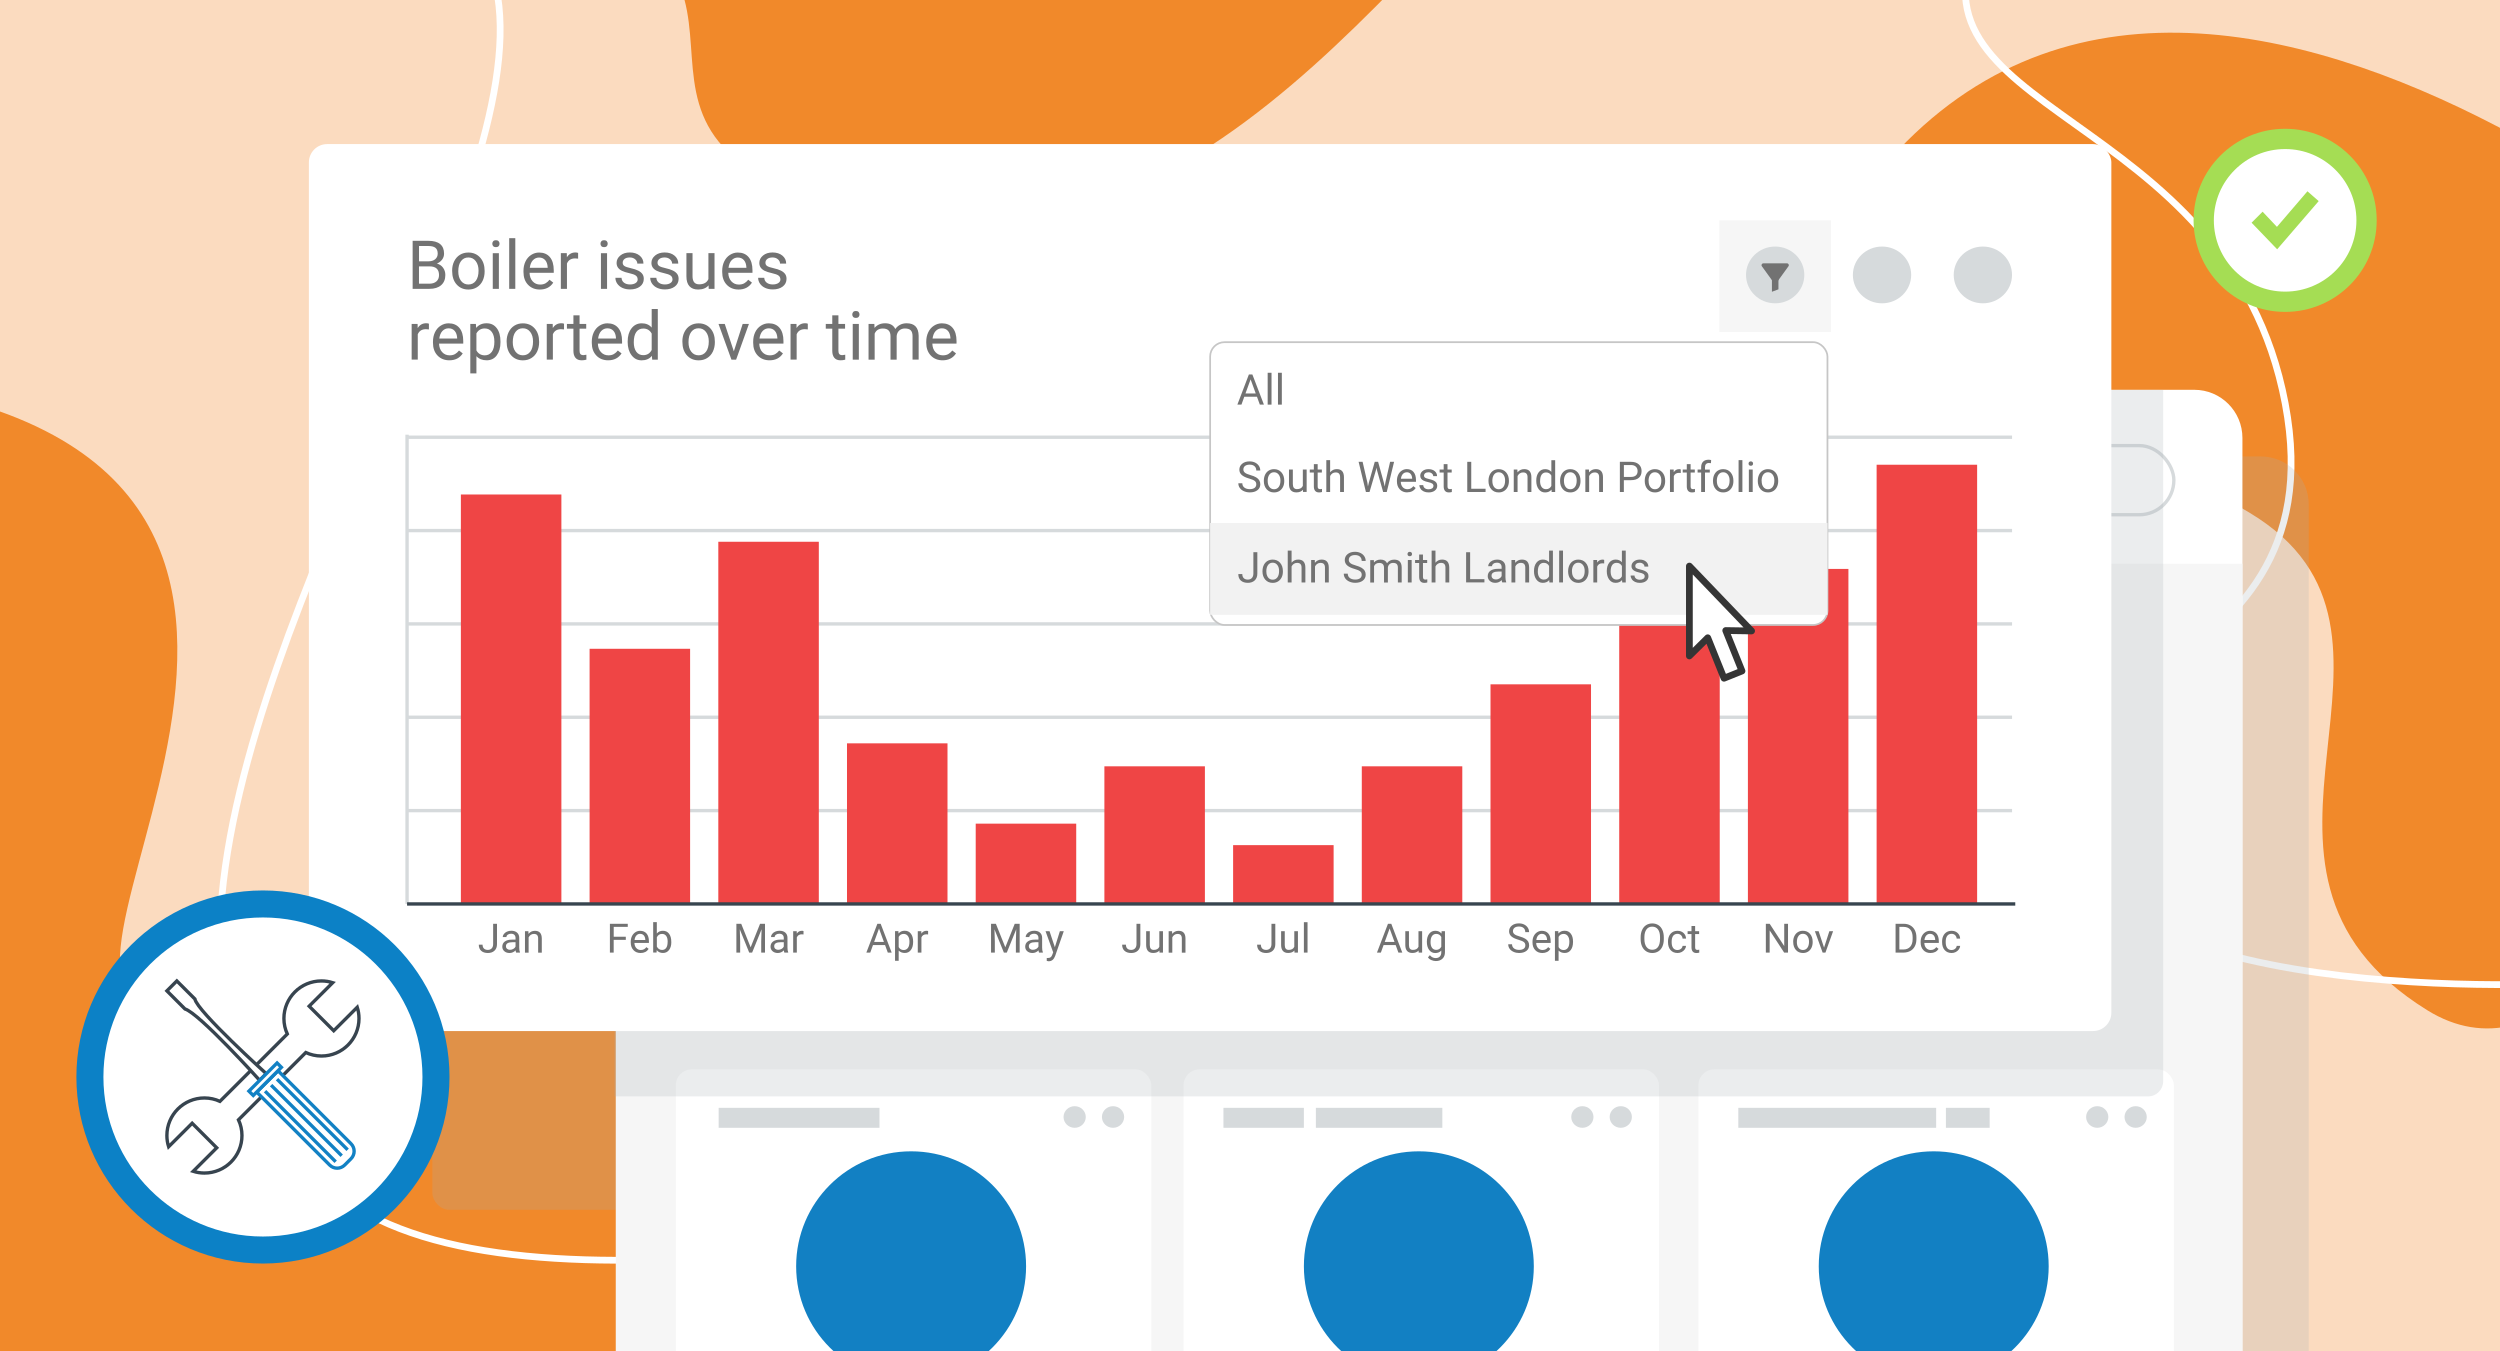 <?xml version="1.0" encoding="UTF-8"?>
<svg xmlns="http://www.w3.org/2000/svg" xmlns:xlink="http://www.w3.org/1999/xlink" viewBox="0 0 740 400">
  <defs>
    <style>
      .cls-1, .cls-2 {
        mix-blend-mode: multiply;
        opacity: .22;
      }

      .cls-1, .cls-3, .cls-4, .cls-5, .cls-6, .cls-7, .cls-8, .cls-9, .cls-10, .cls-11, .cls-12, .cls-13 {
        stroke-width: 0px;
      }

      .cls-1, .cls-9 {
        fill: #a5aeb1;
      }

      .cls-14 {
        stroke: #0c81c6;
        stroke-width: 8px;
      }

      .cls-14, .cls-15, .cls-16, .cls-17, .cls-18, .cls-19, .cls-20, .cls-21, .cls-22 {
        stroke-miterlimit: 10;
      }

      .cls-14, .cls-15, .cls-16, .cls-17, .cls-23, .cls-21, .cls-22, .cls-10 {
        fill: #fff;
      }

      .cls-15 {
        stroke: #1281c4;
      }

      .cls-16 {
        stroke: #37444f;
      }

      .cls-17, .cls-20 {
        stroke: #d6dadc;
      }

      .cls-18 {
        stroke: #fff;
      }

      .cls-18, .cls-19, .cls-20 {
        fill: none;
      }

      .cls-18, .cls-23 {
        stroke-width: 2px;
      }

      .cls-19 {
        stroke: #38454f;
      }

      .cls-23 {
        stroke: #353535;
        stroke-linejoin: round;
      }

      .cls-21 {
        stroke: #a5dd54;
        stroke-width: 6px;
      }

      .cls-22 {
        filter: url(#drop-shadow-3);
        stroke: #c6c6c6;
        stroke-width: .52px;
      }

      .cls-24 {
        isolation: isolate;
      }

      .cls-3 {
        fill: #f2f2f2;
      }

      .cls-4 {
        fill: #f6f6f6;
      }

      .cls-5 {
        fill: #727272;
      }

      .cls-6 {
        fill: #1280c3;
      }

      .cls-7 {
        fill: #d6dadc;
      }

      .cls-8 {
        fill: #a5dd54;
      }

      .cls-11 {
        fill: #f1892a;
      }

      .cls-12 {
        fill: #ef4545;
      }

      .cls-13 {
        fill: #fbdbbf;
      }
    </style>
    <filter id="drop-shadow-3" filterUnits="userSpaceOnUse">
      <feOffset dx="0" dy="3"/>
      <feGaussianBlur result="blur" stdDeviation="1"/>
      <feFlood flood-color="#000" flood-opacity=".3"/>
      <feComposite in2="blur" operator="in"/>
      <feComposite in="SourceGraphic"/>
    </filter>
  </defs>
  <g class="cls-24">
    <g id="Layer_1" data-name="Layer 1">
      <rect class="cls-13" width="740" height="400"/>
      <path class="cls-11" d="m-24,115.38c160.42,30.99,6.38,200.16,81.69,180.32,75.31-19.84,142.72-247.01,279.83-149.75,137.11,97.26,54.4,315.53,54.4,315.53H77.44l-143.33-39.72L-24,115.38Z"/>
      <path class="cls-11" d="m561.9,44.41c-43.09,45.41,44.31,71.56,103.92,107.33,59.62,35.77-15.9,104.81,52.66,147.29,68.56,42.48,132.15-180.23,132.15-180.23,0,0-184.99-183.72-288.73-74.4Z"/>
      <path class="cls-12" d="m527.07,251.64c-49.52,14.73,17.29,41.13-2.12,54.14-49.01,32.83,66.16,88.76,97.66,29.03,31.51-59.72,5.31-113.17-95.54-83.17Z"/>
      <path class="cls-18" d="m-24-21.69c391.92-99.18-30.59,263.49,125.15,376.22,107.59,77.87,550.12-127.7,542.93,68.22"/>
      <path class="cls-18" d="m587.46-21.69c-30.82,56.3,72.2,52.33,88.97,141.17,16.77,88.84-93.87,79.82-67.51,130.85,26.35,51.03,162.15,40.15,162.15,40.15"/>
      <path class="cls-11" d="m159.34-32.56c89.01,24.59-1.86,75.32,101.98,96.83,103.84,21.51,165.4-99.82,211.46-122.91,46.06-23.09-313.43,26.08-313.43,26.08Z"/>
    </g>
    <g id="Layer_2" data-name="Layer 2">
      <g>
        <rect class="cls-1" x="127.98" y="137.56" width="533.53" height="220.54" rx="4.97" ry="4.97"/>
        <g>
          <g class="cls-2">
            <path class="cls-9" d="m216.18,135.1h452.96c7.86,0,14.25,6.38,14.25,14.25v388.94c0,7.83-6.35,14.18-14.18,14.18H216.11c-7.83,0-14.18-6.35-14.18-14.18V149.35c0-7.86,6.38-14.25,14.25-14.25Z"/>
          </g>
          <path class="cls-10" d="m196.55,115.38h452.96c7.86,0,14.25,6.38,14.25,14.25v388.94c0,7.83-6.35,14.18-14.18,14.18H196.48c-7.83,0-14.18-6.35-14.18-14.18V129.63c0-7.86,6.38-14.25,14.25-14.25Z"/>
          <rect class="cls-4" x="182.3" y="166.87" width="481.45" height="367.74"/>
          <rect class="cls-17" x="522.49" y="131.9" width="120.97" height="20.46" rx="10.23" ry="10.23"/>
          <rect class="cls-17" x="416.76" y="131.9" width="91.79" height="20.46" rx="10.23" ry="10.23"/>
          <g>
            <rect class="cls-10" x="350.33" y="316.53" width="140.73" height="119.48" rx="4.69" ry="4.69"/>
            <circle class="cls-6" cx="419.98" cy="374.82" r="34.03"/>
            <ellipse class="cls-7" cx="479.75" cy="330.63" rx="3.29" ry="3.2"/>
            <ellipse class="cls-7" cx="468.38" cy="330.63" rx="3.29" ry="3.2"/>
            <rect class="cls-7" x="362.14" y="327.92" width="23.81" height="5.91"/>
            <rect class="cls-7" x="389.5" y="327.92" width="37.43" height="5.91"/>
          </g>
          <g>
            <rect class="cls-10" x="200.05" y="316.53" width="140.73" height="119.48" rx="4.69" ry="4.69"/>
            <circle class="cls-6" cx="269.69" cy="374.82" r="34.03"/>
            <ellipse class="cls-7" cx="329.46" cy="330.63" rx="3.29" ry="3.2"/>
            <ellipse class="cls-7" cx="318.1" cy="330.63" rx="3.29" ry="3.2"/>
            <rect class="cls-7" x="212.72" y="327.92" width="47.61" height="5.91"/>
          </g>
          <g>
            <rect class="cls-10" x="502.73" y="316.53" width="140.73" height="119.48" rx="4.69" ry="4.69"/>
            <circle class="cls-6" cx="572.38" cy="374.82" r="34.03"/>
            <ellipse class="cls-7" cx="632.15" cy="330.63" rx="3.29" ry="3.2"/>
            <ellipse class="cls-7" cx="620.78" cy="330.63" rx="3.29" ry="3.2"/>
            <rect class="cls-7" x="514.54" y="327.92" width="58.56" height="5.91"/>
            <rect class="cls-7" x="575.99" y="327.92" width="12.95" height="5.91"/>
          </g>
        </g>
        <path class="cls-1" d="m186.36,115.38h453.9s.04.02.04.04v204.64c0,2.48-2.01,4.48-4.48,4.48H181.88V119.87c0-2.48,2.01-4.48,4.48-4.48Z"/>
        <rect class="cls-10" x="91.43" y="42.65" width="533.53" height="262.54" rx="5.42" ry="5.42"/>
        <g>
          <path class="cls-5" d="m145.98,273.44h1.13v6.04c0,.82-.25,1.46-.74,1.92s-1.14.69-1.96.69-1.51-.22-1.98-.65-.71-1.04-.71-1.82h1.12c0,.49.13.87.4,1.14s.66.41,1.16.41c.46,0,.84-.15,1.13-.44s.43-.7.44-1.23v-6.06Z"/>
          <path class="cls-5" d="m152.77,281.97c-.06-.12-.11-.35-.15-.67-.5.52-1.11.79-1.8.79-.62,0-1.14-.18-1.54-.53s-.6-.8-.6-1.34c0-.66.25-1.17.75-1.54s1.21-.55,2.12-.55h1.05v-.5c0-.38-.11-.68-.34-.91s-.56-.34-1-.34c-.39,0-.71.1-.97.29s-.39.43-.39.71h-1.09c0-.32.11-.62.34-.92s.53-.53.91-.7.81-.26,1.27-.26c.73,0,1.3.18,1.72.55s.63.87.64,1.51v2.92c0,.58.07,1.04.22,1.39v.09h-1.14Zm-1.8-.83c.34,0,.66-.09.97-.26s.53-.4.66-.69v-1.3h-.85c-1.33,0-1.99.39-1.99,1.17,0,.34.11.61.34.8s.52.29.87.29Z"/>
          <path class="cls-5" d="m156.4,275.63l.04.8c.48-.61,1.12-.91,1.9-.91,1.34,0,2.02.76,2.03,2.27v4.19h-1.08v-4.2c0-.46-.11-.79-.31-1.01s-.52-.33-.96-.33c-.35,0-.66.09-.93.28s-.47.43-.62.74v4.52h-1.08v-6.34h1.03Z"/>
        </g>
        <g>
          <path class="cls-5" d="m185.23,278.2h-3.58v3.77h-1.12v-8.53h5.29v.92h-4.16v2.92h3.58v.92Z"/>
          <path class="cls-5" d="m189.61,282.09c-.86,0-1.56-.28-2.1-.85s-.81-1.32-.81-2.26v-.2c0-.63.12-1.19.36-1.68s.58-.88,1.01-1.16.9-.42,1.4-.42c.82,0,1.46.27,1.92.81s.69,1.32.69,2.33v.45h-4.29c.02.62.2,1.13.55,1.51s.79.58,1.33.58c.38,0,.71-.08.97-.23s.5-.36.7-.62l.66.52c-.53.82-1.33,1.22-2.39,1.22Zm-.13-5.68c-.44,0-.8.16-1.1.48s-.48.76-.55,1.34h3.18v-.08c-.03-.55-.18-.98-.45-1.28s-.62-.45-1.08-.45Z"/>
          <path class="cls-5" d="m198.71,278.87c0,.97-.22,1.75-.67,2.33s-1.04.88-1.79.88c-.8,0-1.42-.28-1.86-.85l-.05.73h-1v-9h1.08v3.36c.44-.54,1.04-.81,1.81-.81s1.37.29,1.81.87.66,1.38.66,2.39v.09Zm-1.08-.12c0-.74-.14-1.31-.43-1.71s-.7-.6-1.23-.6c-.71,0-1.23.33-1.54,1v2.74c.33.66.85,1,1.55,1,.52,0,.92-.2,1.21-.6s.43-1.01.43-1.82Z"/>
        </g>
        <g>
          <path class="cls-5" d="m219.4,273.44l2.79,6.96,2.79-6.96h1.46v8.53h-1.12v-3.32l.11-3.59-2.8,6.91h-.86l-2.79-6.89.11,3.57v3.32h-1.12v-8.53h1.45Z"/>
          <path class="cls-5" d="m232.17,281.97c-.06-.12-.11-.35-.15-.67-.5.52-1.11.79-1.8.79-.62,0-1.14-.18-1.54-.53s-.6-.8-.6-1.34c0-.66.25-1.17.75-1.54s1.21-.55,2.12-.55h1.05v-.5c0-.38-.11-.68-.34-.91s-.56-.34-1-.34c-.39,0-.71.1-.97.29s-.39.43-.39.71h-1.09c0-.32.11-.62.34-.92s.53-.53.91-.7.81-.26,1.27-.26c.73,0,1.3.18,1.72.55s.63.87.64,1.51v2.92c0,.58.07,1.04.22,1.39v.09h-1.14Zm-1.8-.83c.34,0,.66-.09.97-.26s.53-.4.66-.69v-1.3h-.85c-1.33,0-1.99.39-1.99,1.17,0,.34.11.61.34.8s.52.29.87.29Z"/>
          <path class="cls-5" d="m237.84,276.6c-.16-.03-.34-.04-.53-.04-.71,0-1.19.3-1.45.91v4.5h-1.08v-6.34h1.05l.02.73c.36-.57.86-.85,1.51-.85.21,0,.37.03.48.08v1.01Z"/>
        </g>
        <g>
          <path class="cls-5" d="m261.97,279.74h-3.57l-.8,2.23h-1.16l3.26-8.53h.98l3.26,8.53h-1.15l-.81-2.23Zm-3.23-.92h2.9l-1.45-3.99-1.45,3.99Z"/>
          <path class="cls-5" d="m270.28,278.87c0,.96-.22,1.74-.66,2.33s-1.04.88-1.79.88-1.38-.24-1.82-.73v3.05h-1.08v-8.78h.99l.05.7c.44-.55,1.05-.82,1.84-.82s1.36.29,1.81.86.67,1.37.67,2.4v.1Zm-1.08-.12c0-.71-.15-1.28-.46-1.69s-.72-.62-1.25-.62c-.66,0-1.15.29-1.48.87v3.03c.32.58.82.87,1.49.87.52,0,.93-.21,1.24-.62s.46-1.02.46-1.84Z"/>
          <path class="cls-5" d="m274.72,276.6c-.16-.03-.34-.04-.53-.04-.71,0-1.19.3-1.45.91v4.5h-1.08v-6.34h1.05l.02.73c.36-.57.86-.85,1.51-.85.21,0,.37.03.48.08v1.01Z"/>
        </g>
        <g>
          <path class="cls-5" d="m294.78,273.44l2.79,6.96,2.79-6.96h1.46v8.53h-1.12v-3.32l.11-3.59-2.8,6.91h-.86l-2.79-6.89.11,3.57v3.32h-1.12v-8.53h1.45Z"/>
          <path class="cls-5" d="m307.55,281.97c-.06-.12-.11-.35-.15-.67-.5.52-1.11.79-1.8.79-.62,0-1.14-.18-1.54-.53s-.6-.8-.6-1.34c0-.66.25-1.17.75-1.54s1.21-.55,2.12-.55h1.05v-.5c0-.38-.11-.68-.34-.91s-.56-.34-1-.34c-.39,0-.71.1-.97.29s-.39.43-.39.71h-1.09c0-.32.11-.62.34-.92s.53-.53.91-.7.81-.26,1.27-.26c.73,0,1.3.18,1.72.55s.63.87.64,1.51v2.92c0,.58.07,1.04.22,1.39v.09h-1.14Zm-1.8-.83c.34,0,.66-.09.97-.26s.53-.4.66-.69v-1.3h-.85c-1.33,0-1.99.39-1.99,1.17,0,.34.11.61.34.8s.52.29.87.29Z"/>
          <path class="cls-5" d="m312.24,280.38l1.48-4.75h1.16l-2.55,7.32c-.39,1.05-1.02,1.58-1.88,1.58l-.21-.02-.4-.08v-.88l.29.02c.37,0,.65-.07.86-.22s.37-.42.51-.81l.24-.64-2.26-6.27h1.18l1.58,4.75Z"/>
        </g>
        <g>
          <path class="cls-5" d="m336.41,273.44h1.13v6.04c0,.82-.25,1.46-.74,1.92s-1.14.69-1.96.69-1.51-.22-1.98-.65-.71-1.04-.71-1.82h1.12c0,.49.13.87.4,1.14s.66.41,1.16.41c.46,0,.84-.15,1.13-.44s.43-.7.44-1.23v-6.06Z"/>
          <path class="cls-5" d="m343.2,281.34c-.42.5-1.04.74-1.86.74-.68,0-1.19-.2-1.54-.59s-.53-.97-.54-1.74v-4.12h1.08v4.1c0,.96.39,1.44,1.17,1.44.83,0,1.38-.31,1.65-.93v-4.61h1.08v6.34h-1.03l-.02-.63Z"/>
          <path class="cls-5" d="m346.93,275.63l.04.8c.48-.61,1.12-.91,1.9-.91,1.34,0,2.02.76,2.03,2.27v4.19h-1.08v-4.2c0-.46-.11-.79-.31-1.01s-.52-.33-.96-.33c-.35,0-.66.09-.93.28s-.47.43-.62.74v4.52h-1.08v-6.34h1.03Z"/>
        </g>
        <g>
          <path class="cls-5" d="m376.36,273.44h1.13v6.04c0,.82-.25,1.46-.74,1.92s-1.14.69-1.96.69-1.51-.22-1.98-.65-.71-1.04-.71-1.82h1.12c0,.49.13.87.4,1.14s.66.41,1.16.41c.46,0,.84-.15,1.13-.44s.43-.7.44-1.23v-6.06Z"/>
          <path class="cls-5" d="m383.15,281.34c-.42.5-1.04.74-1.86.74-.68,0-1.19-.2-1.54-.59s-.53-.97-.54-1.74v-4.12h1.08v4.1c0,.96.39,1.44,1.17,1.44.83,0,1.38-.31,1.65-.93v-4.61h1.08v6.34h-1.03l-.02-.63Z"/>
          <path class="cls-5" d="m387.03,281.97h-1.08v-9h1.08v9Z"/>
        </g>
        <g>
          <path class="cls-5" d="m413.11,279.74h-3.57l-.8,2.23h-1.16l3.26-8.53h.98l3.26,8.53h-1.15l-.81-2.23Zm-3.23-.92h2.9l-1.45-3.99-1.45,3.99Z"/>
          <path class="cls-5" d="m419.91,281.34c-.42.5-1.04.74-1.86.74-.68,0-1.19-.2-1.54-.59s-.53-.97-.54-1.74v-4.12h1.08v4.1c0,.96.39,1.44,1.17,1.44.83,0,1.38-.31,1.65-.93v-4.61h1.08v6.34h-1.03l-.02-.63Z"/>
          <path class="cls-5" d="m422.35,278.75c0-.99.23-1.77.69-2.36s1.06-.88,1.82-.88,1.38.27,1.81.82l.05-.7h.99v6.19c0,.82-.24,1.47-.73,1.94s-1.14.71-1.96.71c-.46,0-.9-.1-1.34-.29s-.77-.46-1-.8l.56-.65c.46.57,1.03.86,1.71.86.53,0,.94-.15,1.23-.45s.44-.71.44-1.25v-.54c-.43.5-1.03.75-1.78.75s-1.34-.3-1.8-.9-.69-1.41-.69-2.44Zm1.09.12c0,.71.15,1.28.44,1.68s.7.61,1.23.61c.68,0,1.19-.31,1.51-.93v-2.89c-.33-.61-.83-.91-1.49-.91-.53,0-.94.21-1.24.62s-.45,1.02-.45,1.82Z"/>
        </g>
        <g>
          <path class="cls-5" d="m449.46,278.17c-.96-.28-1.67-.62-2.11-1.02s-.66-.9-.66-1.5c0-.67.27-1.23.81-1.67s1.24-.66,2.09-.66c.59,0,1.11.11,1.57.34s.81.54,1.07.94.38.83.38,1.31h-1.13c0-.52-.16-.92-.49-1.22s-.79-.44-1.39-.44c-.55,0-.99.12-1.3.37-.31.24-.47.58-.47,1.02,0,.35.15.64.44.88.29.24.8.46,1.51.66.71.2,1.26.42,1.66.66s.7.52.89.84.29.7.29,1.13c0,.69-.27,1.25-.81,1.66s-1.26.62-2.16.62c-.59,0-1.13-.11-1.64-.34s-.9-.53-1.17-.92-.41-.83-.41-1.33h1.13c0,.52.19.92.57,1.22s.89.45,1.53.45c.59,0,1.05-.12,1.37-.36s.47-.57.47-.99-.15-.74-.44-.97-.82-.45-1.59-.68Z"/>
          <path class="cls-5" d="m456.53,282.09c-.86,0-1.56-.28-2.1-.85s-.81-1.32-.81-2.26v-.2c0-.63.12-1.19.36-1.68s.58-.88,1.01-1.16.9-.42,1.4-.42c.82,0,1.46.27,1.92.81s.69,1.32.69,2.33v.45h-4.29c.02.62.2,1.13.55,1.51s.79.58,1.33.58c.38,0,.71-.08.97-.23s.5-.36.7-.62l.66.52c-.53.82-1.33,1.22-2.39,1.22Zm-.13-5.68c-.44,0-.8.16-1.1.48s-.48.76-.55,1.34h3.18v-.08c-.03-.55-.18-.98-.45-1.28s-.62-.45-1.08-.45Z"/>
          <path class="cls-5" d="m465.61,278.87c0,.96-.22,1.74-.66,2.33s-1.04.88-1.79.88-1.38-.24-1.82-.73v3.05h-1.08v-8.78h.99l.05.7c.44-.55,1.05-.82,1.84-.82s1.36.29,1.81.86.67,1.37.67,2.4v.1Zm-1.08-.12c0-.71-.15-1.28-.46-1.69s-.72-.62-1.25-.62c-.66,0-1.15.29-1.48.87v3.03c.32.58.82.87,1.49.87.52,0,.93-.21,1.24-.62s.46-1.02.46-1.84Z"/>
        </g>
        <g>
          <path class="cls-5" d="m492.49,277.98c0,.84-.14,1.57-.42,2.19s-.68,1.1-1.2,1.43-1.12.49-1.8.49-1.27-.17-1.79-.5-.92-.8-1.21-1.41-.43-1.32-.44-2.12v-.62c0-.82.14-1.54.43-2.17s.69-1.11,1.21-1.44,1.12-.5,1.79-.5,1.29.17,1.81.5.92.81,1.2,1.44.42,1.36.42,2.19v.54Zm-1.12-.55c0-1.01-.2-1.79-.61-2.33s-.97-.81-1.71-.81-1.27.27-1.68.81-.62,1.29-.63,2.25v.63c0,.98.21,1.75.62,2.31s.98.84,1.7.84,1.29-.26,1.69-.79.6-1.29.62-2.28v-.63Z"/>
          <path class="cls-5" d="m496.55,281.2c.39,0,.72-.12,1.01-.35s.45-.53.48-.88h1.03c-.02.36-.14.71-.38,1.04s-.54.59-.92.79-.79.29-1.22.29c-.86,0-1.55-.29-2.06-.86s-.76-1.36-.76-2.36v-.18c0-.62.11-1.17.34-1.65s.55-.85.98-1.12.92-.4,1.5-.4c.71,0,1.3.21,1.77.64s.72.98.75,1.66h-1.03c-.03-.41-.19-.75-.47-1.01s-.62-.4-1.03-.4c-.55,0-.98.2-1.28.59s-.45.97-.45,1.72v.21c0,.73.15,1.29.45,1.69s.73.59,1.29.59Z"/>
          <path class="cls-5" d="m501.76,274.1v1.54h1.18v.84h-1.18v3.94c0,.25.05.45.16.57s.29.19.54.19c.12,0,.3-.02.52-.07v.87c-.29.08-.56.12-.83.12-.48,0-.85-.15-1.1-.44s-.37-.71-.37-1.25v-3.93h-1.15v-.84h1.15v-1.54h1.08Z"/>
        </g>
        <g>
          <path class="cls-5" d="m529.24,281.97h-1.13l-4.29-6.57v6.57h-1.13v-8.53h1.13l4.31,6.6v-6.6h1.12v8.53Z"/>
          <path class="cls-5" d="m530.78,278.74c0-.62.12-1.18.37-1.68s.58-.88,1.02-1.15.93-.4,1.49-.4c.86,0,1.56.3,2.09.9s.8,1.39.8,2.38v.08c0,.62-.12,1.17-.35,1.66s-.57.87-1.01,1.15-.94.41-1.51.41c-.86,0-1.56-.3-2.09-.9s-.8-1.39-.8-2.37v-.08Zm1.09.13c0,.7.16,1.27.49,1.69s.76.64,1.31.64.99-.22,1.31-.65.49-1.04.49-1.81c0-.7-.17-1.26-.5-1.69s-.77-.65-1.32-.65-.97.21-1.29.64-.49,1.04-.49,1.83Z"/>
          <path class="cls-5" d="m539.92,280.5l1.57-4.87h1.11l-2.27,6.34h-.83l-2.3-6.34h1.11l1.61,4.87Z"/>
        </g>
        <g>
          <path class="cls-5" d="m561.09,281.97v-8.53h2.41c.74,0,1.4.16,1.97.49s1.01.79,1.32,1.4.47,1.3.47,2.09v.54c0,.8-.15,1.51-.46,2.12s-.75,1.07-1.33,1.39-1.25.49-2.01.5h-2.36Zm1.12-7.61v6.69h1.18c.87,0,1.54-.27,2.03-.81.48-.54.72-1.31.72-2.3v-.5c0-.97-.23-1.72-.68-2.26-.46-.54-1.1-.81-1.94-.82h-1.31Z"/>
          <path class="cls-5" d="m571.42,282.09c-.86,0-1.56-.28-2.1-.85s-.81-1.32-.81-2.26v-.2c0-.63.12-1.19.36-1.68s.58-.88,1.01-1.16.9-.42,1.4-.42c.82,0,1.46.27,1.92.81s.69,1.32.69,2.33v.45h-4.29c.02.62.2,1.13.55,1.51s.79.58,1.33.58c.38,0,.71-.08.97-.23s.5-.36.7-.62l.66.52c-.53.82-1.33,1.22-2.39,1.22Zm-.13-5.68c-.44,0-.8.16-1.1.48s-.48.76-.55,1.34h3.18v-.08c-.03-.55-.18-.98-.45-1.28s-.62-.45-1.08-.45Z"/>
          <path class="cls-5" d="m577.69,281.2c.39,0,.72-.12,1.01-.35s.45-.53.48-.88h1.03c-.02.36-.14.71-.38,1.04s-.54.59-.92.79-.79.29-1.22.29c-.86,0-1.55-.29-2.06-.86s-.77-1.36-.77-2.36v-.18c0-.62.11-1.17.34-1.65s.55-.85.98-1.12.92-.4,1.5-.4c.71,0,1.3.21,1.77.64s.72.98.75,1.66h-1.03c-.03-.41-.19-.75-.46-1.01s-.62-.4-1.04-.4c-.55,0-.98.2-1.28.59s-.46.97-.46,1.72v.21c0,.73.15,1.29.45,1.69s.73.59,1.29.59Z"/>
        </g>
        <g>
          <path class="cls-5" d="m122.14,85.5v-14.22h4.65c1.54,0,2.7.32,3.48.96s1.17,1.58,1.17,2.83c0,.66-.19,1.25-.57,1.76s-.89.91-1.54,1.19c.77.21,1.38.62,1.82,1.23s.67,1.32.67,2.15c0,1.28-.41,2.28-1.24,3.01s-2,1.09-3.51,1.09h-4.93Zm1.88-8.15h2.83c.82,0,1.48-.21,1.97-.62s.74-.97.74-1.67c0-.78-.23-1.35-.68-1.71s-1.15-.53-2.08-.53h-2.77v4.53Zm0,1.5v5.12h3.1c.87,0,1.56-.23,2.07-.68s.76-1.08.76-1.87c0-1.71-.93-2.57-2.79-2.57h-3.12Z"/>
          <path class="cls-5" d="m133.83,80.12c0-1.04.2-1.97.61-2.79s.97-1.46,1.7-1.91,1.55-.67,2.49-.67c1.44,0,2.6.5,3.49,1.49s1.33,2.32,1.33,3.97v.13c0,1.03-.2,1.95-.59,2.77s-.96,1.45-1.69,1.91-1.57.68-2.52.68c-1.43,0-2.59-.5-3.48-1.49s-1.33-2.31-1.33-3.96v-.13Zm1.82.21c0,1.17.27,2.11.82,2.82s1.27,1.06,2.18,1.06,1.65-.36,2.19-1.08.81-1.73.81-3.02c0-1.16-.28-2.1-.83-2.82s-1.28-1.08-2.19-1.08-1.61.35-2.16,1.06-.82,1.73-.82,3.05Z"/>
          <path class="cls-5" d="m145.72,72.14c0-.29.09-.54.27-.74s.44-.3.8-.3.62.1.8.3.27.45.27.74-.09.54-.27.73-.45.29-.8.29-.62-.1-.8-.29-.27-.44-.27-.73Zm1.95,13.37h-1.81v-10.57h1.81v10.57Z"/>
          <path class="cls-5" d="m152.53,85.5h-1.81v-15h1.81v15Z"/>
          <path class="cls-5" d="m159.8,85.7c-1.43,0-2.6-.47-3.5-1.41s-1.35-2.2-1.35-3.77v-.33c0-1.05.2-1.98.6-2.81s.96-1.47,1.68-1.93,1.5-.7,2.34-.7c1.37,0,2.44.45,3.2,1.36s1.14,2.2,1.14,3.89v.75h-7.16c.03,1.04.33,1.88.91,2.52s1.32.96,2.22.96c.64,0,1.18-.13,1.62-.39s.83-.61,1.16-1.04l1.1.86c-.89,1.36-2.21,2.04-3.98,2.04Zm-.22-9.47c-.73,0-1.34.27-1.84.8s-.8,1.27-.92,2.23h5.29v-.14c-.05-.92-.3-1.63-.74-2.13s-1.04-.76-1.8-.76Z"/>
          <path class="cls-5" d="m171.12,76.56c-.27-.05-.57-.07-.89-.07-1.18,0-1.99.5-2.41,1.51v7.5h-1.81v-10.57h1.76l.03,1.22c.59-.94,1.43-1.42,2.52-1.42.35,0,.62.05.8.14v1.68Z"/>
          <path class="cls-5" d="m177.74,72.14c0-.29.09-.54.27-.74s.44-.3.8-.3.62.1.8.3.27.45.27.74-.09.54-.27.73-.45.29-.8.29-.62-.1-.8-.29-.27-.44-.27-.73Zm1.95,13.37h-1.81v-10.57h1.81v10.57Z"/>
          <path class="cls-5" d="m188.74,82.7c0-.49-.18-.87-.55-1.14s-1.01-.5-1.92-.7-1.64-.43-2.18-.7-.93-.6-1.19-.98-.39-.83-.39-1.35c0-.87.37-1.6,1.1-2.2s1.67-.9,2.81-.9c1.2,0,2.17.31,2.92.93s1.12,1.41,1.12,2.37h-1.82c0-.5-.21-.92-.63-1.28s-.95-.54-1.59-.54-1.17.14-1.54.43-.56.66-.56,1.12c0,.44.17.76.52.99s.97.43,1.87.63,1.63.44,2.19.72.97.62,1.25,1.01.41.87.41,1.44c0,.94-.38,1.7-1.13,2.27s-1.74.85-2.94.85c-.85,0-1.59-.15-2.25-.45s-1.16-.72-1.53-1.25-.55-1.12-.55-1.74h1.81c.03.61.28,1.09.73,1.44s1.05.53,1.79.53c.68,0,1.23-.14,1.65-.42s.62-.65.62-1.11Z"/>
          <path class="cls-5" d="m199.05,82.7c0-.49-.18-.87-.55-1.14s-1.01-.5-1.92-.7-1.64-.43-2.18-.7-.93-.6-1.19-.98-.39-.83-.39-1.35c0-.87.37-1.6,1.1-2.2s1.67-.9,2.81-.9c1.2,0,2.17.31,2.92.93s1.12,1.41,1.12,2.37h-1.82c0-.5-.21-.92-.63-1.28s-.95-.54-1.59-.54-1.17.14-1.54.43-.56.66-.56,1.12c0,.44.17.76.52.99s.97.43,1.87.63,1.63.44,2.19.72.97.62,1.25,1.01.41.87.41,1.44c0,.94-.38,1.7-1.13,2.27s-1.74.85-2.94.85c-.85,0-1.59-.15-2.25-.45s-1.16-.72-1.53-1.25-.55-1.12-.55-1.74h1.81c.03.61.28,1.09.73,1.44s1.05.53,1.79.53c.68,0,1.23-.14,1.65-.42s.62-.65.62-1.11Z"/>
          <path class="cls-5" d="m209.74,84.46c-.7.83-1.74,1.24-3.1,1.24-1.13,0-1.98-.33-2.57-.98s-.89-1.62-.89-2.91v-6.88h1.81v6.83c0,1.6.65,2.4,1.95,2.4,1.38,0,2.3-.51,2.75-1.54v-7.69h1.81v10.57h-1.72l-.04-1.04Z"/>
          <path class="cls-5" d="m218.62,85.7c-1.43,0-2.6-.47-3.5-1.41s-1.35-2.2-1.35-3.77v-.33c0-1.05.2-1.98.6-2.81s.96-1.47,1.68-1.93,1.5-.7,2.34-.7c1.37,0,2.44.45,3.2,1.36s1.14,2.2,1.14,3.89v.75h-7.16c.03,1.04.33,1.88.91,2.52s1.32.96,2.22.96c.64,0,1.18-.13,1.62-.39s.83-.61,1.16-1.04l1.1.86c-.89,1.36-2.21,2.04-3.98,2.04Zm-.22-9.47c-.73,0-1.34.27-1.84.8s-.8,1.27-.92,2.23h5.29v-.14c-.05-.92-.3-1.63-.74-2.13s-1.04-.76-1.8-.76Z"/>
          <path class="cls-5" d="m230.99,82.7c0-.49-.18-.87-.55-1.14s-1.01-.5-1.92-.7-1.64-.43-2.18-.7-.93-.6-1.19-.98-.39-.83-.39-1.35c0-.87.37-1.6,1.1-2.2s1.67-.9,2.81-.9c1.2,0,2.17.31,2.92.93s1.12,1.41,1.12,2.37h-1.82c0-.5-.21-.92-.63-1.28s-.95-.54-1.59-.54-1.17.14-1.54.43-.56.66-.56,1.12c0,.44.17.76.52.99s.97.43,1.87.63,1.63.44,2.19.72.97.62,1.25,1.01.41.87.41,1.44c0,.94-.38,1.7-1.13,2.27s-1.74.85-2.94.85c-.85,0-1.59-.15-2.25-.45s-1.16-.72-1.53-1.25-.55-1.12-.55-1.74h1.81c.03.61.28,1.09.73,1.44s1.05.53,1.79.53c.68,0,1.23-.14,1.65-.42s.62-.65.62-1.11Z"/>
          <path class="cls-5" d="m126.96,97.51c-.27-.05-.57-.07-.89-.07-1.18,0-1.99.5-2.41,1.51v7.5h-1.81v-10.57h1.76l.03,1.22c.59-.94,1.43-1.42,2.52-1.42.35,0,.62.05.8.14v1.68Z"/>
          <path class="cls-5" d="m133.01,106.65c-1.43,0-2.6-.47-3.5-1.41s-1.35-2.2-1.35-3.77v-.33c0-1.05.2-1.98.6-2.81s.96-1.47,1.68-1.93,1.5-.7,2.34-.7c1.37,0,2.44.45,3.2,1.36s1.14,2.2,1.14,3.89v.75h-7.16c.03,1.04.33,1.88.91,2.52s1.32.96,2.22.96c.64,0,1.18-.13,1.62-.39s.83-.61,1.16-1.04l1.1.86c-.89,1.36-2.21,2.04-3.98,2.04Zm-.22-9.47c-.73,0-1.34.27-1.84.8s-.8,1.27-.92,2.23h5.29v-.14c-.05-.92-.3-1.63-.74-2.13s-1.04-.76-1.8-.76Z"/>
          <path class="cls-5" d="m148.14,101.29c0,1.61-.37,2.9-1.1,3.89s-1.73,1.47-2.99,1.47-2.29-.41-3.03-1.22v5.09h-1.81v-14.63h1.65l.09,1.17c.74-.91,1.76-1.37,3.07-1.37s2.27.48,3.01,1.44,1.11,2.29,1.11,3.99v.17Zm-1.81-.21c0-1.19-.25-2.13-.76-2.82s-1.2-1.04-2.09-1.04c-1.09,0-1.91.49-2.46,1.46v5.05c.54.96,1.37,1.45,2.48,1.45.87,0,1.55-.34,2.07-1.03s.77-1.71.77-3.06Z"/>
          <path class="cls-5" d="m149.96,101.08c0-1.04.2-1.97.61-2.79s.97-1.46,1.7-1.91,1.55-.67,2.49-.67c1.44,0,2.6.5,3.49,1.49s1.33,2.32,1.33,3.97v.13c0,1.03-.2,1.95-.59,2.77s-.96,1.45-1.69,1.91-1.57.68-2.52.68c-1.43,0-2.59-.5-3.48-1.49s-1.33-2.31-1.33-3.96v-.13Zm1.82.21c0,1.17.27,2.11.82,2.82s1.27,1.06,2.18,1.06,1.65-.36,2.19-1.08.81-1.73.81-3.02c0-1.16-.28-2.1-.83-2.82s-1.28-1.08-2.19-1.08-1.61.35-2.16,1.06-.82,1.73-.82,3.05Z"/>
          <path class="cls-5" d="m166.95,97.51c-.27-.05-.57-.07-.89-.07-1.18,0-1.99.5-2.41,1.51v7.5h-1.81v-10.57h1.76l.03,1.22c.59-.94,1.43-1.42,2.52-1.42.35,0,.62.05.8.14v1.68Z"/>
          <path class="cls-5" d="m171.55,93.33v2.56h1.97v1.4h-1.97v6.56c0,.42.09.74.26.95s.48.32.9.32c.21,0,.5-.04.86-.12v1.46c-.48.13-.94.19-1.39.19-.81,0-1.42-.24-1.83-.73s-.62-1.18-.62-2.08v-6.55h-1.92v-1.4h1.92v-2.56h1.81Z"/>
          <path class="cls-5" d="m180.02,106.65c-1.43,0-2.6-.47-3.5-1.41s-1.35-2.2-1.35-3.77v-.33c0-1.05.2-1.98.6-2.81s.96-1.47,1.68-1.93,1.5-.7,2.34-.7c1.37,0,2.44.45,3.2,1.36s1.14,2.2,1.14,3.89v.75h-7.16c.03,1.04.33,1.88.91,2.52s1.32.96,2.22.96c.64,0,1.18-.13,1.62-.39s.83-.61,1.16-1.04l1.1.86c-.89,1.36-2.21,2.04-3.98,2.04Zm-.22-9.47c-.73,0-1.34.27-1.84.8s-.8,1.27-.92,2.23h5.29v-.14c-.05-.92-.3-1.63-.74-2.13s-1.04-.76-1.8-.76Z"/>
          <path class="cls-5" d="m185.79,101.09c0-1.62.38-2.92,1.15-3.91s1.77-1.48,3.02-1.48,2.22.42,2.94,1.27v-5.51h1.81v15h-1.66l-.09-1.13c-.72.89-1.73,1.33-3.02,1.33s-2.22-.5-2.99-1.5-1.16-2.31-1.16-3.93v-.14Zm1.81.21c0,1.2.25,2.14.74,2.81s1.18,1.02,2.05,1.02c1.15,0,1.98-.51,2.51-1.54v-4.85c-.54-1-1.37-1.49-2.49-1.49-.89,0-1.58.34-2.07,1.03s-.74,1.7-.74,3.04Z"/>
          <path class="cls-5" d="m201.98,101.08c0-1.04.2-1.97.61-2.79s.97-1.46,1.7-1.91,1.55-.67,2.49-.67c1.44,0,2.6.5,3.49,1.49s1.33,2.32,1.33,3.97v.13c0,1.03-.2,1.95-.59,2.77s-.96,1.45-1.69,1.91-1.57.68-2.52.68c-1.43,0-2.59-.5-3.48-1.49s-1.33-2.31-1.33-3.96v-.13Zm1.82.21c0,1.17.27,2.11.82,2.82s1.27,1.06,2.18,1.06,1.65-.36,2.19-1.08.81-1.73.81-3.02c0-1.16-.28-2.1-.83-2.82s-1.28-1.08-2.19-1.08-1.61.35-2.16,1.06-.82,1.73-.82,3.05Z"/>
          <path class="cls-5" d="m217.21,104.01l2.62-8.12h1.85l-3.79,10.57h-1.38l-3.83-10.57h1.85l2.69,8.12Z"/>
          <path class="cls-5" d="m227.79,106.65c-1.43,0-2.6-.47-3.5-1.41s-1.35-2.2-1.35-3.77v-.33c0-1.05.2-1.98.6-2.81s.96-1.47,1.68-1.93,1.5-.7,2.34-.7c1.37,0,2.44.45,3.2,1.36s1.14,2.2,1.14,3.89v.75h-7.16c.03,1.04.33,1.88.91,2.52s1.32.96,2.22.96c.64,0,1.18-.13,1.62-.39s.83-.61,1.16-1.04l1.1.86c-.89,1.36-2.21,2.04-3.98,2.04Zm-.22-9.47c-.73,0-1.34.27-1.84.8s-.8,1.27-.92,2.23h5.29v-.14c-.05-.92-.3-1.63-.74-2.13s-1.04-.76-1.8-.76Z"/>
          <path class="cls-5" d="m239.11,97.51c-.27-.05-.57-.07-.89-.07-1.18,0-1.99.5-2.41,1.51v7.5h-1.81v-10.57h1.76l.03,1.22c.59-.94,1.43-1.42,2.52-1.42.35,0,.62.05.8.14v1.68Z"/>
          <path class="cls-5" d="m248.17,93.33v2.56h1.97v1.4h-1.97v6.56c0,.42.09.74.26.95s.48.32.9.32c.21,0,.5-.04.86-.12v1.46c-.48.13-.94.19-1.39.19-.81,0-1.42-.24-1.83-.73s-.62-1.18-.62-2.08v-6.55h-1.92v-1.4h1.92v-2.56h1.81Z"/>
          <path class="cls-5" d="m252.27,93.09c0-.29.09-.54.27-.74s.44-.3.8-.3.62.1.8.3.27.45.27.74-.09.54-.27.73-.45.29-.8.29-.62-.1-.8-.29-.27-.44-.27-.73Zm1.95,13.37h-1.81v-10.57h1.81v10.57Z"/>
          <path class="cls-5" d="m258.81,95.89l.05,1.17c.77-.91,1.82-1.37,3.13-1.37,1.48,0,2.48.57,3.02,1.7.35-.51.81-.92,1.37-1.23s1.23-.47,2-.47c2.32,0,3.5,1.23,3.54,3.68v7.08h-1.81v-6.97c0-.75-.17-1.32-.52-1.69s-.92-.56-1.74-.56c-.67,0-1.23.2-1.67.6s-.7.94-.77,1.62v7.01h-1.82v-6.92c0-1.54-.75-2.3-2.26-2.3-1.18,0-2,.5-2.43,1.51v7.71h-1.81v-10.57h1.71Z"/>
          <path class="cls-5" d="m279.02,106.65c-1.43,0-2.6-.47-3.5-1.41s-1.35-2.2-1.35-3.77v-.33c0-1.05.2-1.98.6-2.81s.96-1.47,1.68-1.93,1.5-.7,2.34-.7c1.37,0,2.44.45,3.2,1.36s1.14,2.2,1.14,3.89v.75h-7.16c.03,1.04.33,1.88.91,2.52s1.32.96,2.22.96c.64,0,1.18-.13,1.62-.39s.83-.61,1.16-1.04l1.1.86c-.89,1.36-2.21,2.04-3.98,2.04Zm-.22-9.47c-.73,0-1.34.27-1.84.8s-.8,1.27-.92,2.23h5.29v-.14c-.05-.92-.3-1.63-.74-2.13s-1.04-.76-1.8-.76Z"/>
        </g>
        <ellipse class="cls-7" cx="586.93" cy="81.38" rx="8.63" ry="8.4"/>
        <ellipse class="cls-7" cx="557.08" cy="81.38" rx="8.63" ry="8.4"/>
        <rect class="cls-4" x="508.92" y="65.22" width="33.06" height="33.06"/>
        <ellipse class="cls-7" cx="525.45" cy="81.38" rx="8.63" ry="8.4"/>
        <g>
          <path class="cls-5" d="m529.39,78.81l-3.5,4.84c-.22.3-.66.3-.88,0l-3.5-4.84c-.26-.36,0-.86.44-.86h7c.44,0,.7.5.44.86Z"/>
          <polygon class="cls-5" points="526.42 85.64 524.49 86.36 524.49 82.12 526.42 82.12 526.42 85.64"/>
        </g>
        <g>
          <line class="cls-20" x1="120.49" y1="128.67" x2="120.49" y2="267.57"/>
          <line class="cls-20" x1="120.49" y1="239.94" x2="595.57" y2="239.94"/>
          <line class="cls-20" x1="120.49" y1="212.31" x2="595.57" y2="212.31"/>
          <line class="cls-20" x1="120.49" y1="184.68" x2="595.57" y2="184.68"/>
          <line class="cls-20" x1="120.49" y1="157.05" x2="595.57" y2="157.05"/>
          <line class="cls-20" x1="120.49" y1="129.42" x2="595.57" y2="129.42"/>
          <g>
            <rect class="cls-12" x="136.42" y="146.37" width="29.75" height="121.2"/>
            <rect class="cls-12" x="174.52" y="192.04" width="29.75" height="75.53"/>
            <rect class="cls-12" x="212.62" y="160.36" width="29.75" height="107.2"/>
            <rect class="cls-12" x="250.71" y="220.03" width="29.75" height="47.53"/>
            <rect class="cls-12" x="288.81" y="243.8" width="29.75" height="23.77"/>
            <rect class="cls-12" x="326.9" y="226.83" width="29.75" height="40.74"/>
            <rect class="cls-12" x="365" y="250.16" width="29.75" height="17.41"/>
            <rect class="cls-12" x="403.09" y="226.83" width="29.75" height="40.74"/>
            <rect class="cls-12" x="441.19" y="202.56" width="29.75" height="65"/>
            <rect class="cls-12" x="479.29" y="146.37" width="29.75" height="121.2"/>
            <rect class="cls-12" x="517.38" y="168.4" width="29.75" height="99.17"/>
            <rect class="cls-12" x="555.48" y="137.56" width="29.75" height="130.01"/>
          </g>
        </g>
        <line class="cls-19" x1="120.49" y1="267.57" x2="596.52" y2="267.57"/>
        <g>
          <rect class="cls-22" x="358.2" y="98.28" width="182.73" height="83.71" rx="4.26" ry="4.26"/>
          <g>
            <path class="cls-5" d="m369.75,141.65c-1.01-.29-1.75-.65-2.21-1.07-.46-.42-.69-.95-.69-1.57,0-.7.28-1.29.84-1.75.56-.46,1.29-.69,2.19-.69.61,0,1.16.12,1.64.36.48.24.85.56,1.12.98s.4.87.4,1.37h-1.18c0-.54-.17-.97-.52-1.28-.34-.31-.83-.46-1.45-.46-.58,0-1.03.13-1.36.38s-.49.61-.49,1.07c0,.37.15.67.46.93.31.25.83.48,1.58.69s1.32.44,1.74.69c.42.25.73.55.93.88.2.34.3.73.3,1.18,0,.72-.28,1.3-.85,1.74-.57.44-1.32.65-2.27.65-.61,0-1.19-.12-1.72-.35-.53-.23-.94-.56-1.23-.97s-.43-.87-.43-1.39h1.18c0,.54.2.97.6,1.28.4.31.93.47,1.6.47.62,0,1.1-.13,1.43-.38.33-.25.5-.6.5-1.04s-.15-.78-.46-1.02c-.31-.24-.86-.48-1.67-.71Z"/>
            <path class="cls-5" d="m374.1,142.25c0-.65.13-1.24.38-1.76s.61-.92,1.07-1.2c.46-.28.98-.42,1.56-.42.9,0,1.63.31,2.19.94s.84,1.46.84,2.5v.08c0,.65-.12,1.23-.37,1.74-.25.51-.6.91-1.06,1.2-.46.29-.99.43-1.59.43-.9,0-1.63-.31-2.19-.94s-.84-1.45-.84-2.49v-.08Zm1.14.13c0,.74.17,1.33.51,1.77s.8.67,1.37.67,1.04-.23,1.38-.68c.34-.45.51-1.08.51-1.9,0-.73-.17-1.32-.52-1.77s-.8-.68-1.38-.68-1.01.22-1.36.67c-.34.45-.52,1.08-.52,1.92Z"/>
            <path class="cls-5" d="m385.67,144.97c-.44.52-1.09.78-1.95.78-.71,0-1.25-.21-1.62-.62-.37-.41-.56-1.02-.56-1.83v-4.32h1.14v4.29c0,1.01.41,1.51,1.23,1.51.87,0,1.44-.32,1.73-.97v-4.83h1.13v6.64h-1.08l-.02-.66Z"/>
            <path class="cls-5" d="m390.03,137.38v1.61h1.24v.88h-1.24v4.12c0,.27.05.47.17.6.11.13.3.2.57.2.13,0,.31-.02.54-.07v.92c-.3.08-.59.12-.87.12-.51,0-.89-.15-1.15-.46-.26-.31-.39-.74-.39-1.31v-4.12h-1.21v-.88h1.21v-1.61h1.14Z"/>
            <path class="cls-5" d="m393.73,139.79c.5-.62,1.16-.93,1.96-.93,1.4,0,2.11.79,2.12,2.38v4.39h-1.14v-4.39c0-.48-.11-.83-.33-1.06-.21-.23-.55-.34-1-.34-.37,0-.69.1-.97.29-.28.2-.49.45-.65.77v4.73h-1.13v-9.43h1.13v3.59Z"/>
            <path class="cls-5" d="m404.74,142.81l.17,1.18.25-1.06,1.77-6.23h.99l1.72,6.23.25,1.08.19-1.2,1.39-6.11h1.18l-2.17,8.93h-1.07l-1.84-6.51-.14-.68-.14.68-1.91,6.51h-1.07l-2.16-8.93h1.18l1.41,6.12Z"/>
            <path class="cls-5" d="m416.54,145.75c-.9,0-1.63-.3-2.2-.89-.56-.59-.85-1.38-.85-2.37v-.21c0-.66.13-1.25.38-1.76.25-.52.6-.92,1.06-1.22.45-.29.94-.44,1.47-.44.86,0,1.54.28,2.01.85.48.57.72,1.38.72,2.44v.47h-4.5c.02.66.21,1.18.57,1.59.37.4.83.6,1.4.6.4,0,.74-.08,1.02-.25.28-.16.52-.38.73-.65l.69.54c-.56.86-1.39,1.28-2.5,1.28Zm-.14-5.95c-.46,0-.84.17-1.15.5-.31.33-.5.8-.58,1.4h3.33v-.09c-.03-.58-.19-1.02-.47-1.34-.28-.32-.66-.48-1.13-.48Z"/>
            <path class="cls-5" d="m424.31,143.87c0-.31-.12-.55-.35-.72-.23-.17-.63-.32-1.21-.44-.58-.12-1.03-.27-1.37-.44s-.59-.38-.75-.61c-.16-.24-.24-.52-.24-.85,0-.54.23-1,.69-1.38.46-.38,1.05-.56,1.76-.56.75,0,1.36.19,1.83.58.47.39.7.89.7,1.49h-1.14c0-.31-.13-.58-.4-.8s-.6-.34-1-.34-.74.09-.97.27c-.23.18-.35.42-.35.71,0,.27.11.48.33.62.22.14.61.27,1.17.4.57.13,1.03.28,1.38.45.35.18.61.39.78.63s.25.55.25.91c0,.59-.24,1.07-.71,1.43-.47.36-1.09.54-1.85.54-.53,0-1-.09-1.41-.28-.41-.19-.73-.45-.96-.79-.23-.34-.35-.7-.35-1.1h1.14c.02.38.17.68.46.91.28.22.66.33,1.12.33.43,0,.78-.09,1.04-.26s.39-.41.39-.7Z"/>
            <path class="cls-5" d="m428.46,137.38v1.61h1.24v.88h-1.24v4.12c0,.27.06.47.17.6.11.13.3.2.57.2.13,0,.31-.02.54-.07v.92c-.3.08-.59.12-.87.12-.51,0-.89-.15-1.15-.46-.26-.31-.39-.74-.39-1.31v-4.12h-1.21v-.88h1.21v-1.61h1.14Z"/>
            <path class="cls-5" d="m435.5,144.67h4.23v.96h-5.42v-8.93h1.18v7.97Z"/>
            <path class="cls-5" d="m440.6,142.25c0-.65.13-1.24.38-1.76s.61-.92,1.07-1.2c.46-.28.98-.42,1.56-.42.9,0,1.63.31,2.19.94s.84,1.46.84,2.5v.08c0,.65-.12,1.23-.37,1.74-.25.51-.6.91-1.06,1.2-.46.29-.99.43-1.59.43-.9,0-1.63-.31-2.19-.94s-.84-1.45-.84-2.49v-.08Zm1.14.13c0,.74.17,1.33.51,1.77s.8.67,1.37.67,1.04-.23,1.38-.68c.34-.45.51-1.08.51-1.9,0-.73-.17-1.32-.52-1.77s-.8-.68-1.38-.68-1.01.22-1.36.67c-.34.45-.52,1.08-.52,1.92Z"/>
            <path class="cls-5" d="m449.14,138.99l.04.83c.51-.64,1.17-.96,1.99-.96,1.4,0,2.11.79,2.12,2.38v4.39h-1.14v-4.39c0-.48-.11-.83-.33-1.06-.21-.23-.55-.34-1-.34-.37,0-.69.1-.97.29-.28.2-.49.45-.65.77v4.73h-1.13v-6.64h1.07Z"/>
            <path class="cls-5" d="m454.73,142.26c0-1.02.24-1.84.72-2.46.48-.62,1.11-.93,1.9-.93s1.39.27,1.85.8v-3.46h1.13v9.43h-1.04l-.05-.71c-.45.56-1.09.83-1.9.83s-1.4-.32-1.88-.95-.73-1.45-.73-2.47v-.09Zm1.13.13c0,.75.16,1.34.47,1.77.31.42.74.64,1.29.64.72,0,1.25-.32,1.58-.97v-3.05c-.34-.63-.86-.94-1.56-.94-.56,0-.99.21-1.3.64-.31.43-.47,1.07-.47,1.91Z"/>
            <path class="cls-5" d="m461.79,142.25c0-.65.13-1.24.38-1.76s.61-.92,1.07-1.2c.46-.28.98-.42,1.56-.42.9,0,1.63.31,2.19.94s.84,1.46.84,2.5v.08c0,.65-.12,1.23-.37,1.74-.25.51-.6.91-1.06,1.2-.46.29-.99.43-1.59.43-.9,0-1.63-.31-2.19-.94s-.84-1.45-.84-2.49v-.08Zm1.14.13c0,.74.17,1.33.51,1.77s.8.67,1.37.67,1.04-.23,1.38-.68c.34-.45.51-1.08.51-1.9,0-.73-.17-1.32-.52-1.77s-.8-.68-1.38-.68-1.01.22-1.36.67c-.34.45-.52,1.08-.52,1.92Z"/>
            <path class="cls-5" d="m470.33,138.99l.04.83c.51-.64,1.17-.96,1.99-.96,1.4,0,2.11.79,2.12,2.38v4.39h-1.14v-4.39c0-.48-.11-.83-.33-1.06-.21-.23-.55-.34-1-.34-.37,0-.69.1-.97.29-.28.2-.49.45-.65.77v4.73h-1.13v-6.64h1.07Z"/>
            <path class="cls-5" d="m480.66,142.13v3.5h-1.18v-8.93h3.3c.98,0,1.74.25,2.3.75s.83,1.16.83,1.98c0,.87-.27,1.54-.81,2-.54.47-1.32.7-2.33.7h-2.1Zm0-.96h2.12c.63,0,1.11-.15,1.45-.45.34-.3.5-.73.5-1.29,0-.53-.17-.96-.5-1.28-.34-.32-.8-.49-1.38-.5h-2.18v3.51Z"/>
            <path class="cls-5" d="m486.85,142.25c0-.65.13-1.24.38-1.76s.61-.92,1.07-1.2c.46-.28.98-.42,1.56-.42.9,0,1.64.31,2.19.94.56.63.84,1.46.84,2.5v.08c0,.65-.12,1.23-.37,1.74-.25.51-.6.91-1.06,1.2-.46.29-.99.43-1.59.43-.9,0-1.63-.31-2.19-.94s-.84-1.45-.84-2.49v-.08Zm1.14.13c0,.74.17,1.33.51,1.77.34.45.8.67,1.37.67s1.03-.23,1.37-.68c.34-.45.51-1.08.51-1.9,0-.73-.17-1.32-.52-1.77s-.81-.68-1.38-.68-1.01.22-1.36.67c-.34.45-.52,1.08-.52,1.92Z"/>
            <path class="cls-5" d="m497.53,140.01c-.17-.03-.36-.04-.56-.04-.74,0-1.25.32-1.52.95v4.71h-1.14v-6.64h1.1l.02.77c.37-.59.9-.89,1.58-.89.22,0,.39.03.5.09v1.06Z"/>
            <path class="cls-5" d="m500.42,137.38v1.61h1.24v.88h-1.24v4.12c0,.27.06.47.17.6.11.13.3.2.57.2.13,0,.31-.02.54-.07v.92c-.3.08-.59.12-.87.12-.51,0-.89-.15-1.15-.46-.26-.31-.39-.74-.39-1.31v-4.12h-1.21v-.88h1.21v-1.61h1.14Z"/>
            <path class="cls-5" d="m503.54,145.63v-5.76h-1.05v-.88h1.05v-.68c0-.71.19-1.26.57-1.65s.92-.58,1.61-.58c.26,0,.52.03.78.1l-.06.92c-.19-.04-.4-.05-.61-.05-.37,0-.65.11-.85.32-.2.21-.3.52-.3.93v.7h1.42v.88h-1.42v5.76h-1.13Z"/>
            <path class="cls-5" d="m507.05,142.25c0-.65.13-1.24.38-1.76s.61-.92,1.07-1.2.98-.42,1.56-.42c.9,0,1.64.31,2.19.94s.84,1.46.84,2.5v.08c0,.65-.12,1.23-.37,1.74-.25.51-.6.91-1.06,1.2-.46.29-.99.43-1.59.43-.9,0-1.63-.31-2.19-.94s-.84-1.45-.84-2.49v-.08Zm1.14.13c0,.74.17,1.33.51,1.77.34.45.8.67,1.37.67s1.04-.23,1.38-.68c.34-.45.51-1.08.51-1.9,0-.73-.17-1.32-.52-1.77s-.8-.68-1.38-.68-1.01.22-1.36.67c-.34.45-.52,1.08-.52,1.92Z"/>
            <path class="cls-5" d="m515.75,145.63h-1.13v-9.43h1.13v9.43Z"/>
            <path class="cls-5" d="m517.57,137.23c0-.18.06-.34.17-.47.11-.13.28-.19.5-.19s.39.06.5.19c.12.13.17.28.17.47s-.06.34-.17.46c-.11.12-.28.18-.5.18s-.39-.06-.5-.18c-.11-.12-.17-.28-.17-.46Zm1.23,8.4h-1.14v-6.64h1.14v6.64Z"/>
            <path class="cls-5" d="m520.31,142.25c0-.65.13-1.24.38-1.76s.61-.92,1.07-1.2c.46-.28.98-.42,1.56-.42.9,0,1.64.31,2.19.94.56.63.84,1.46.84,2.5v.08c0,.65-.12,1.23-.37,1.74-.25.51-.6.91-1.06,1.2-.46.29-.99.43-1.59.43-.9,0-1.63-.31-2.19-.94s-.84-1.45-.84-2.49v-.08Zm1.14.13c0,.74.17,1.33.51,1.77.34.45.8.67,1.37.67s1.03-.23,1.37-.68c.34-.45.51-1.08.51-1.9,0-.73-.17-1.32-.52-1.77s-.81-.68-1.38-.68-1.01.22-1.36.67c-.34.45-.52,1.08-.52,1.92Z"/>
          </g>
          <g>
            <path class="cls-5" d="m372.05,117.43h-3.74l-.84,2.34h-1.21l3.41-8.93h1.03l3.42,8.93h-1.21l-.85-2.34Zm-3.39-.96h3.04l-1.52-4.18-1.52,4.18Z"/>
            <path class="cls-5" d="m376.37,119.77h-1.14v-9.43h1.14v9.43Z"/>
            <path class="cls-5" d="m379.42,119.77h-1.14v-9.43h1.14v9.43Z"/>
          </g>
          <rect class="cls-3" x="358.2" y="154.8" width="182.73" height="27.19"/>
          <g>
            <path class="cls-5" d="m370.99,163.46h1.18v6.33c0,.86-.26,1.52-.77,2.01-.51.48-1.2.72-2.05.72s-1.58-.23-2.07-.68c-.5-.45-.74-1.09-.74-1.91h1.18c0,.51.14.91.42,1.2.28.29.69.43,1.22.43.49,0,.88-.15,1.18-.46s.45-.74.46-1.29v-6.34Z"/>
            <path class="cls-5" d="m373.7,169.02c0-.65.13-1.24.38-1.76s.61-.92,1.07-1.2c.46-.28.98-.42,1.56-.42.9,0,1.63.31,2.19.94s.84,1.46.84,2.5v.08c0,.65-.12,1.23-.37,1.74-.25.51-.6.91-1.06,1.2-.46.29-.99.43-1.59.43-.9,0-1.63-.31-2.19-.94s-.84-1.45-.84-2.49v-.08Zm1.14.13c0,.74.17,1.33.51,1.77s.8.67,1.37.67,1.04-.23,1.38-.68c.34-.45.51-1.08.51-1.9,0-.73-.17-1.32-.52-1.77s-.8-.68-1.38-.68-1.01.22-1.36.67c-.34.45-.52,1.08-.52,1.92Z"/>
            <path class="cls-5" d="m382.31,166.56c.5-.62,1.16-.93,1.96-.93,1.4,0,2.11.79,2.12,2.38v4.39h-1.13v-4.39c0-.48-.11-.83-.33-1.06-.21-.23-.55-.34-1-.34-.37,0-.69.1-.97.29s-.5.45-.65.77v4.73h-1.14v-9.43h1.14v3.59Z"/>
            <path class="cls-5" d="m389.17,165.76l.04.83c.51-.64,1.17-.96,1.99-.96,1.4,0,2.11.79,2.12,2.38v4.39h-1.13v-4.39c0-.48-.11-.83-.33-1.06-.21-.23-.55-.34-1-.34-.37,0-.69.1-.97.29s-.5.45-.65.77v4.73h-1.14v-6.64h1.07Z"/>
            <path class="cls-5" d="m400.95,168.41c-1.01-.29-1.75-.65-2.21-1.07-.46-.42-.69-.95-.69-1.57,0-.7.28-1.29.84-1.75.56-.46,1.29-.69,2.19-.69.61,0,1.16.12,1.64.36s.85.56,1.12.98.4.87.4,1.37h-1.18c0-.54-.17-.97-.52-1.28-.34-.31-.83-.46-1.45-.46-.58,0-1.04.13-1.36.38-.33.26-.49.61-.49,1.07,0,.37.15.67.46.93s.83.48,1.58.69c.74.21,1.32.44,1.74.69.42.25.73.55.93.88.2.34.3.73.3,1.18,0,.72-.28,1.3-.85,1.74-.57.44-1.32.65-2.26.65-.61,0-1.19-.12-1.72-.35-.53-.23-.94-.56-1.23-.97-.29-.41-.43-.87-.43-1.39h1.18c0,.54.2.97.6,1.28.4.31.93.47,1.6.47.62,0,1.1-.13,1.43-.38.33-.25.5-.6.5-1.04s-.15-.78-.46-1.02c-.31-.24-.86-.48-1.67-.71Z"/>
            <path class="cls-5" d="m406.66,165.76l.03.74c.49-.57,1.14-.86,1.97-.86.93,0,1.56.36,1.9,1.07.22-.32.51-.58.86-.77s.77-.29,1.26-.29c1.46,0,2.2.77,2.22,2.31v4.45h-1.13v-4.38c0-.47-.11-.83-.33-1.06s-.58-.35-1.09-.35c-.42,0-.77.13-1.05.38-.28.25-.44.59-.49,1.02v4.41h-1.14v-4.35c0-.97-.47-1.45-1.42-1.45-.74,0-1.25.32-1.53.95v4.85h-1.13v-6.64h1.07Z"/>
            <path class="cls-5" d="m416.62,164c0-.18.06-.34.17-.47.11-.13.28-.19.5-.19s.39.06.5.19c.11.13.17.28.17.47s-.06.34-.17.46c-.12.12-.28.18-.5.18s-.39-.06-.5-.18c-.11-.12-.17-.28-.17-.46Zm1.23,8.4h-1.13v-6.64h1.13v6.64Z"/>
            <path class="cls-5" d="m421.2,164.15v1.61h1.24v.88h-1.24v4.12c0,.27.05.47.17.6.11.13.3.2.57.2.13,0,.31-.02.54-.07v.92c-.3.08-.59.12-.87.12-.51,0-.89-.15-1.15-.46-.26-.31-.39-.74-.39-1.31v-4.12h-1.21v-.88h1.21v-1.61h1.14Z"/>
            <path class="cls-5" d="m424.9,166.56c.5-.62,1.16-.93,1.96-.93,1.4,0,2.11.79,2.12,2.38v4.39h-1.13v-4.39c0-.48-.11-.83-.33-1.06-.21-.23-.55-.34-1-.34-.37,0-.69.1-.97.29s-.5.45-.65.77v4.73h-1.14v-9.43h1.14v3.59Z"/>
            <path class="cls-5" d="m435.16,171.43h4.23v.96h-5.42v-8.93h1.19v7.97Z"/>
            <path class="cls-5" d="m444.66,172.4c-.07-.13-.12-.36-.16-.7-.53.55-1.16.82-1.89.82-.65,0-1.19-.19-1.61-.56-.42-.37-.63-.84-.63-1.41,0-.69.26-1.23.79-1.61.53-.38,1.27-.57,2.22-.57h1.1v-.52c0-.4-.12-.71-.36-.95s-.59-.35-1.05-.35c-.41,0-.75.1-1.02.31-.27.2-.41.45-.41.74h-1.14c0-.33.12-.65.35-.96.24-.31.55-.55.96-.73.4-.18.85-.27,1.33-.27.77,0,1.37.19,1.8.57.43.38.66.91.67,1.58v3.06c0,.61.08,1.09.23,1.45v.1h-1.19Zm-1.88-.87c.36,0,.69-.09,1.01-.28.32-.18.55-.42.69-.72v-1.36h-.89c-1.39,0-2.09.41-2.09,1.22,0,.36.12.63.36.83.24.2.54.3.91.3Z"/>
            <path class="cls-5" d="m448.47,165.76l.04.83c.51-.64,1.17-.96,1.99-.96,1.4,0,2.11.79,2.12,2.38v4.39h-1.14v-4.39c0-.48-.11-.83-.33-1.06-.21-.23-.55-.34-1-.34-.37,0-.69.1-.97.29-.28.2-.5.45-.65.77v4.73h-1.14v-6.64h1.07Z"/>
            <path class="cls-5" d="m454.06,169.02c0-1.02.24-1.84.72-2.46.48-.62,1.11-.93,1.9-.93s1.39.27,1.85.8v-3.46h1.13v9.43h-1.04l-.05-.71c-.45.56-1.09.83-1.9.83s-1.4-.32-1.88-.95-.73-1.45-.73-2.47v-.09Zm1.13.13c0,.75.16,1.34.47,1.77.31.42.74.64,1.29.64.72,0,1.25-.32,1.58-.97v-3.05c-.34-.63-.86-.94-1.56-.94-.56,0-.99.21-1.3.64-.31.43-.47,1.07-.47,1.91Z"/>
            <path class="cls-5" d="m462.65,172.4h-1.14v-9.43h1.14v9.43Z"/>
            <path class="cls-5" d="m464.17,169.02c0-.65.13-1.24.38-1.76s.61-.92,1.07-1.2.98-.42,1.56-.42c.9,0,1.64.31,2.19.94.56.63.84,1.46.84,2.5v.08c0,.65-.12,1.23-.37,1.74-.25.51-.6.91-1.06,1.2s-.99.43-1.59.43c-.9,0-1.63-.31-2.19-.94s-.84-1.45-.84-2.49v-.08Zm1.14.13c0,.74.17,1.33.51,1.77s.8.67,1.37.67,1.03-.23,1.37-.68c.34-.45.51-1.08.51-1.9,0-.73-.17-1.32-.52-1.77s-.81-.68-1.38-.68-1.01.22-1.36.67c-.34.45-.52,1.08-.52,1.92Z"/>
            <path class="cls-5" d="m474.85,166.78c-.17-.03-.36-.04-.56-.04-.75,0-1.25.32-1.52.95v4.71h-1.14v-6.64h1.11l.02.77c.37-.59.9-.89,1.58-.89.22,0,.39.03.5.09v1.06Z"/>
            <path class="cls-5" d="m475.61,169.02c0-1.02.24-1.84.72-2.46.48-.62,1.12-.93,1.9-.93s1.39.27,1.85.8v-3.46h1.14v9.43h-1.04l-.06-.71c-.45.56-1.09.83-1.9.83s-1.4-.32-1.88-.95-.73-1.45-.73-2.47v-.09Zm1.14.13c0,.75.16,1.34.47,1.77.31.42.74.64,1.29.64.72,0,1.25-.32,1.58-.97v-3.05c-.34-.63-.86-.94-1.57-.94-.56,0-.99.21-1.3.64-.31.43-.47,1.07-.47,1.91Z"/>
            <path class="cls-5" d="m486.84,170.64c0-.31-.12-.55-.35-.72-.23-.17-.63-.32-1.21-.44s-1.03-.27-1.37-.44-.59-.38-.75-.61-.24-.52-.24-.85c0-.54.23-1,.69-1.38.46-.38,1.05-.56,1.76-.56.75,0,1.36.19,1.83.58s.7.89.7,1.49h-1.14c0-.31-.13-.58-.4-.8s-.6-.34-1-.34-.74.09-.97.27c-.23.18-.35.42-.35.71,0,.27.11.48.32.62.22.14.61.27,1.18.4.57.13,1.03.28,1.38.45.35.18.61.39.78.63s.25.55.25.91c0,.59-.24,1.07-.71,1.43-.47.36-1.09.54-1.85.54-.53,0-1-.09-1.41-.28-.41-.19-.73-.45-.96-.79-.23-.34-.35-.7-.35-1.1h1.14c.02.38.17.68.46.91.28.22.66.33,1.13.33.43,0,.77-.09,1.03-.26s.39-.41.39-.7Z"/>
          </g>
          <polygon class="cls-23" points="500.06 167.56 500.06 194.16 505.49 188.78 510.31 200.76 515.63 198.62 510.82 186.64 518.47 186.76 500.06 167.56"/>
        </g>
      </g>
      <circle class="cls-21" cx="676.4" cy="65.22" r="24.1"/>
      <polygon class="cls-8" points="683 56.62 673.97 67.15 669.73 62.66 666.47 65.92 674.04 73.79 686.33 59.53 683 56.62"/>
      <g>
        <circle class="cls-14" cx="77.83" cy="318.79" r="51.22"/>
        <g>
          <path class="cls-16" d="m84.04,301.47c0,1.64.36,3.19,1,4.59l-19.94,19.94c-1.4-.64-2.95-1-4.59-1-6.14,0-11.11,4.97-11.11,11.11,0,1.16.18,2.28.51,3.33l6.97-6.96,7.27,7.27-6.97,6.96c1.05.33,2.17.51,3.33.51,6.14,0,11.11-4.97,11.11-11.11,0-1.66-.37-3.23-1.03-4.64l19.92-19.92c1.41.65,2.98,1.03,4.64,1.03,6.14,0,11.11-4.97,11.11-11.11,0-1.16-.18-2.28-.51-3.33l-6.97,6.96-7.27-7.27,6.97-6.96c-1.05-.33-2.17-.51-3.33-.51-6.14,0-11.11,4.97-11.11,11.11Z"/>
          <path class="cls-15" d="m86.59,315.17h8.93v30.55c0,1.73-1.4,3.13-3.13,3.13h-2.67c-1.73,0-3.13-1.4-3.13-3.13v-30.55h0Z" transform="translate(-208.1 161.63) rotate(-45)"/>
          <path class="cls-16" d="m57.69,295.71l-5.35-5.35-2.94,2.94,5.35,5.35c4.25,1.31,22.1,21.12,22.1,21.12l1.96-1.96s-20.43-18.47-21.12-22.1Z"/>
          <line class="cls-15" x1="82" y1="319.44" x2="102.9" y2="340.34"/>
          <line class="cls-15" x1="80.24" y1="321.2" x2="101.14" y2="342.1"/>
          <line class="cls-15" x1="78.46" y1="322.99" x2="99.36" y2="343.88"/>
          <rect class="cls-15" x="72.59" y="318.54" width="11.78" height="1.81" transform="translate(-202.89 149.06) rotate(-45)"/>
        </g>
      </g>
    </g>
  </g>
</svg>